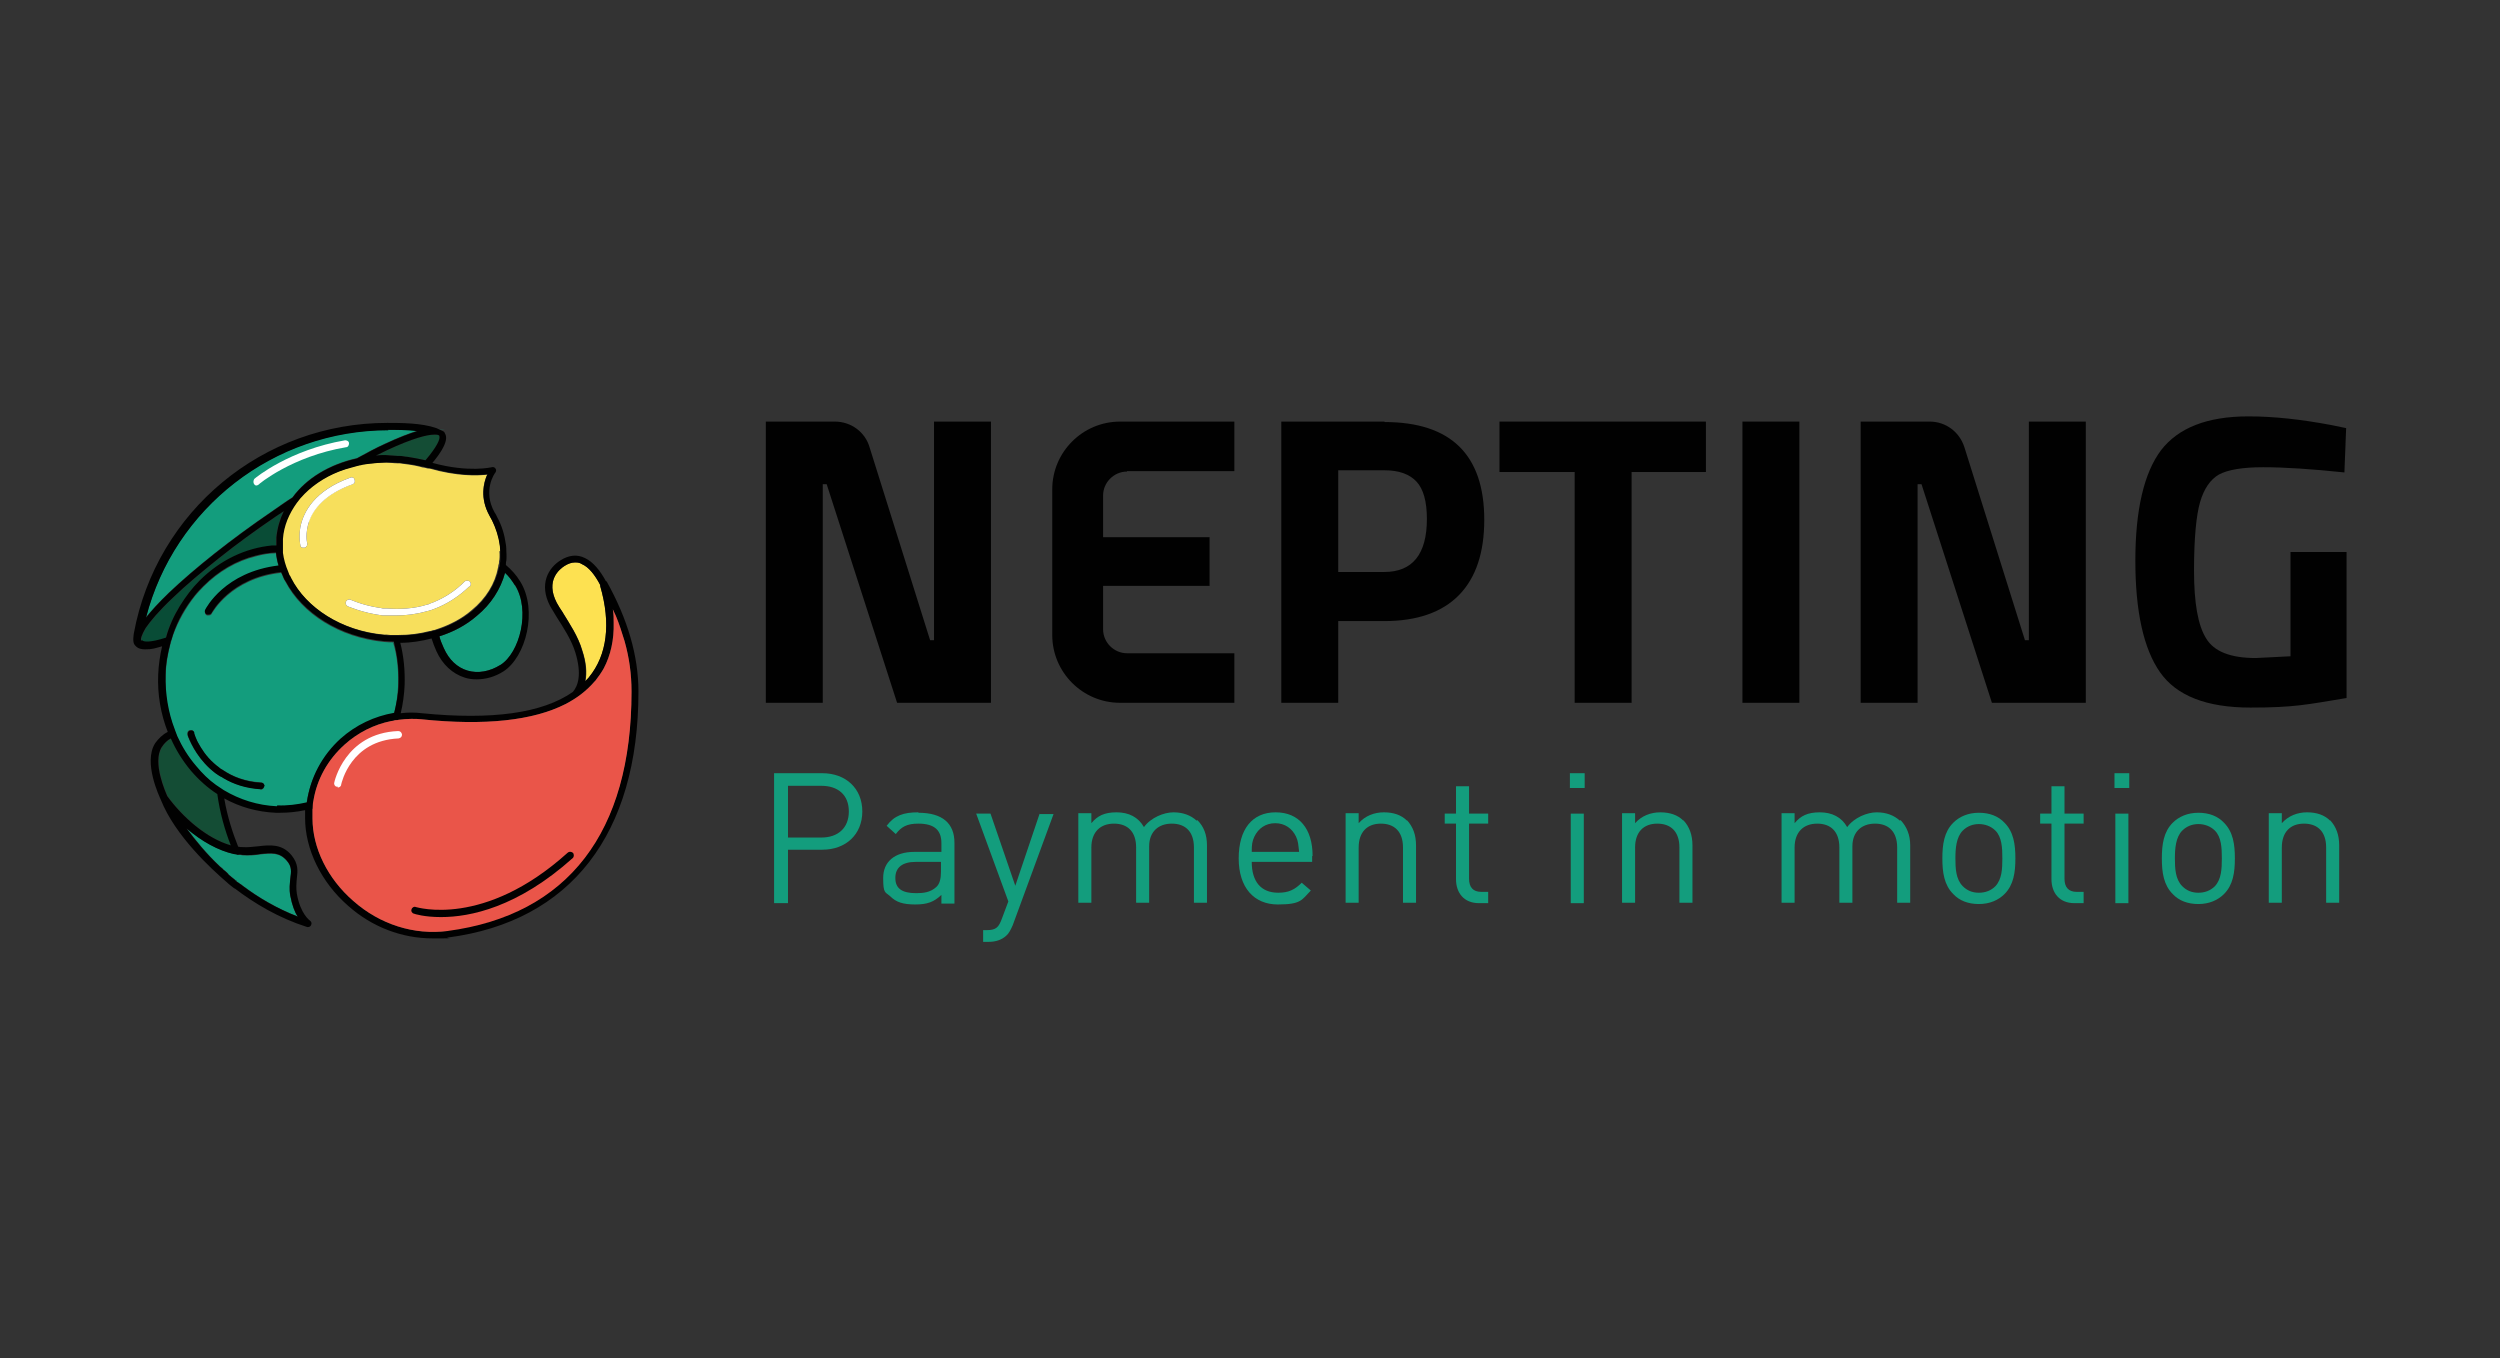 <?xml version="1.0" encoding="UTF-8"?>
<svg id="Calque_1" xmlns="http://www.w3.org/2000/svg" version="1.1" viewBox="0 0 575.2 312.5">
  <rect x="0" y="0" width="575.2" height="312.5" fill="#333333" stroke="none"/>
  <!-- Generator: Adobe Illustrator 29.8.1, SVG Export Plug-In . SVG Version: 2.1.1 Build 2)  -->
  <defs>
    <style>
      .st0 {
        fill: #010101;
      }

      .st1 {
        fill: #094c36;
      }

      .st2 {
        fill: #f7df5c;
      }

      .st3 {
        fill: #144d35;
      }

      .st4 {
        fill: #ea5549;
      }

      .st5 {
        fill: #fff;
      }

      .st6 {
        fill: #139d7d;
      }

      .st7 {
        fill: #fde151;
      }
    </style>
  </defs>
  <g id="Nepting">
    <g>
      <g>
        <path class="st7" d="M135.6,155.9c-.3.3-.5.6-.9.9.4-2,.2-4.4-.7-7.1-.9-3.2-3-6.3-4.4-8.6-.6-.9-1.2-1.8-1.5-2.4-2.7-5.2.7-7.8,1.8-8.5.8-.5,1.6-.8,2.4-.8s1.1.1,1.6.4c1.6.7,3,2.5,4.2,4.8h0c0,.1,0,.2,0,.3,2.5,8.6,1.6,15.9-2.6,21h0Z"/>
        <path class="st6" d="M115.1,153c-2.4,1.5-5.1,2-7.5,1.3-2.4-.7-4.3-2.5-5.5-5.2-.4-.9-.8-1.8-1-2.7,3.2-1,6.2-2.6,8.6-4.7,3.3-2.7,5.5-6.2,6.5-9.9.9.8,1.6,1.8,2.3,2.9,3.6,5.8,1.1,15.6-3.4,18.4Z"/>
        <g>
          <path class="st3" d="M53.2,194.5c-5.6-1.6-11.1-6.5-14.6-11.3,0,0,0,0,0,0-.4-.9-3.5-7.8-1.3-11.3.6-.9,1.3-1.6,2.1-2,1.2,2.7,2.7,5.1,4.6,7.4,1.8,2.1,3.9,4,6.1,5.4h0c.6,4.4,1.8,8.5,3.1,11.8Z"/>
          <path class="st3" d="M54.6,202.7h0s-.2-.1-.2-.2c0,0,.2.1.2.2Z"/>
        </g>
        <g>
          <path class="st6" d="M68.6,210.9c-4.9-1.9-9.1-4.4-12.7-7.1-.2-.2-.4-.3-.7-.5-.2-.2-.5-.3-.7-.5,0,0-.2-.1-.2-.2-.4-.4-.9-.7-1.3-1.1-.2-.1-.4-.3-.5-.5-.3-.3-.6-.6-.9-.8,0,0-.2-.1-.2-.2-.2-.2-.4-.4-.7-.6-3.2-3-5.7-6.1-7.7-8.8,3.5,3,7.3,5.1,10.9,5.9.3,0,.7.1,1,.2.3,0,.6,0,.9.1,0,0,0,0,0,0,1.4.1,2.8,0,4-.2,2.6-.3,4.5-.5,6.2,1.5,1.2,1.4,1,2.5.8,4.1-.1,1.1-.3,2.4,0,4,.4,2.1,1,3.7,1.7,4.8Z"/>
          <path class="st6" d="M54.6,202.7h0s-.2-.1-.2-.2c0,0,.2.1.2.2Z"/>
          <path class="st0" d="M54.3,202.5c0,0,.2.1.2.2h0c0,0-.2-.1-.2-.2Z"/>
        </g>
        <path class="st6" d="M96,99.1c-1.9.6-4.3,1.5-7.5,3-2,.9-4.2,2.1-6.4,3.3h0c-6.3,1.4-11.6,4.6-14.8,9-1.6,1-3.1,2.1-4.7,3.2-9.4,6.4-17.8,13.1-23.7,18.7-2.4,2.3-4.1,4.2-5.3,5.7,6.5-25.2,29.4-43.1,55.8-43.1s4.3,0,6.8.3Z"/>
        <g>
          <path class="st1" d="M65.2,117.7c-.9,1.9-1.5,3.9-1.7,6.1,0,.4,0,.8,0,1.2v.6c-.3,0-.7,0-1,0h0c-6.2.6-12,3.4-16.7,8.1-1.7,1.7-3.2,3.7-4.5,5.8-1.4,2.3-2.5,4.7-3.2,7.3-3.7,1.2-5.2,1-5.5.6-.2-.3,0-1.2,1-2.9,1.1-1.6,3-3.9,6.4-7.1,2.9-2.8,6.5-5.8,10.5-9,4-3.2,8.4-6.4,13.1-9.6.6-.4,1.2-.8,1.8-1.2Z"/>
          <path class="st2" d="M115.1,126.8c0-.1,0-.9-.1-1.3h0c-.2-2-.8-3.9-1.8-5.8-.2-.3-.5-1-.6-1.1-2.2-4-1.4-7.5-.5-9.4-2.3.3-7,.4-13.3-1.4,0,0-.2,0-.3,0-.3,0-.6-.2-.9-.2h0c-.3,0-.6-.1-.9-.2-1.6-.4-3.2-.6-4.8-.8h-.5c-.7,0-2.3-.2-2.6-.2h0c-3,0-5.5.5-5.5.5-.3,0-.6.1-.9.2-1.1.2-2.1.5-3.2.9-3.7,1.2-6.9,3.2-9.3,5.6-.7.7-1.3,1.4-1.8,2.1h0c-1.8,2.5-2.9,5.3-3.2,8.3h0c0,.6,0,1.1,0,1.6,0,.3,0,.6,0,.8,0,.3,0,.5,0,.8.2,1.5.6,2.9,1.2,4.3,0,.2.2.5.3.7h0c.1.3.2.5.4.7,3.6,6.9,11.7,12.2,21.4,13.1.5,0,1.1,0,1.6.1.3,0,.6,0,.9,0s.6,0,.9,0c2.5,0,4.9-.3,7.2-.9.3,0,.5-.1.8-.2.3,0,.5-.1.8-.2,3-1,5.8-2.4,8.1-4.4,3.3-2.7,5.4-6.1,6.1-9.9,0-.3.1-.6.2-.9,0-.3,0-.6.1-.9h0s0,0,0,0c0,0,.1-.8,0-1.9h0ZM71.1,120c-.9,2.7-.5,4.8-.4,5,.1.4-.2.9-.6,1s-.1,0-.2,0c0,0-.2,0-.3,0-.3,0-.5-.3-.5-.6,0,0-.4-1.7,0-4.1.7-3.5,3.2-8.4,11.5-11.4.4-.2.9,0,1,.5s0,.9-.5,1c-6.5,2.3-9.1,5.8-10.1,8.6ZM108,134.9c-2.6,2.5-5.4,4.2-8.1,5.2-.3.1-.5.2-.8.3-.3,0-.5.2-.8.2-2.4.7-4.8,1-7,1s-.9,0-1.4,0c-.3,0-.6,0-.9,0-.3,0-.7,0-1,0h0c-4.7-.6-7.9-2.1-8-2.1-.4-.2-.6-.7-.4-1.1s.7-.6,1.1-.4c0,0,2.6,1.2,6.3,1.8.3,0,.7.1,1.1.2.3,0,.7,0,1,0,2.8.2,6,.1,9.2-.9.3,0,.5-.2.8-.3.3-.1.6-.2.8-.3,2.4-1,4.8-2.5,7-4.7.3-.3.8-.3,1.2,0,.3.3.3.8,0,1.2Z"/>
        </g>
        <g>
          <path class="st3" d="M98,105.9c-1.4-.3-2.8-.6-4.2-.8-.6,0-1.1-.2-1.7-.2h-.5c-.7,0-2.5-.2-2.8-.2-.8,0-1.5,0-2.2.1.9-.4,1.7-.8,2.5-1.2,6-2.8,9.3-3.6,10.9-3.6s.1,0,.2,0c.5,0,.8.1.9.3,0,0,0,0,0,0,0,0,0,0,0,.1h0c.2.6-.5,2.3-3.2,5.5Z"/>
          <path class="st6" d="M90.6,147.8h0c-.7,0-1.5,0-2.3-.1-10.2-1-18.8-6.5-22.6-13.8-.1-.2-.3-.5-.4-.7-.1-.2-.2-.5-.3-.7,0-.2-.2-.4-.3-.7-11.7,1.3-15.9,9.3-16,9.4-.1.3-.4.4-.7.4s-.2,0-.4,0c-.4-.2-.6-.7-.4-1.1.2-.4,4.5-8.7,16.9-10.2-.3-1-.5-2-.6-3-1.6,0-3.1.3-4.6.7,0,0,0,0,0,0-4.5,1.1-8.6,3.5-12.1,7-.7.7-1.4,1.5-2,2.2h0c-2.1,2.7-3.8,5.7-5,9-.1.3-.2.7-.3,1-.1.3-.2.7-.3,1-.6,2.3-1,4.7-1.1,7.2-.2,4.4.5,8.7,2.1,12.6,0,.3.2.5.3.8,0,.2.2.5.3.8,1.1,2.5,2.5,4.8,4.3,6.8,1.4,1.7,3,3.1,4.6,4.4.3.2.6.4.9.6s.6.4.9.6c3.7,2.3,7.8,3.6,12.2,3.7,2.3,0,4.6-.1,6.8-.7.8-5.7,3.5-10.8,7.8-14.7,3.5-3.1,7.7-5.1,12.3-5.9.6-2.2.9-4.5,1-6.8.1-3.3-.2-6.6-1.1-9.6ZM59.9,181.5h0c-3.5-.2-6.3-1.2-8.5-2.5-.3-.2-.6-.4-.9-.5-.3-.2-.6-.4-.9-.6-3.9-2.9-5.7-6.8-6.3-8.3-.2-.4-.2-.7-.2-.7,0,0,0-.2,0-.2,0-.3.2-.6.5-.7,0,0,0,0,.1,0,.4-.1.7,0,.9.4,0,0,0,.1,0,.2,0,0,.1.4.3.9h0c.2.4.3.8.6,1.3.2.3.2.3,0,0,.7,1.3,1.8,3.1,3.6,4.7h0c.3.3.7.6,1.1.9.3.3.6.5,1,.7,2.2,1.5,5.1,2.7,8.8,2.9.5,0,.8.4.8.9,0,.4-.4.8-.8.8h0Z"/>
        </g>
        <path class="st0" d="M139.6,133.9c0,0,0-.2-.2-.2-1.3-2.4-2.9-4.4-4.8-5.3-1.8-.9-3.7-.7-5.6.5-2.8,1.7-5.1,5.5-2.4,10.6.4.7.9,1.5,1.5,2.5,1.4,2.2,3.4,5.2,4.3,8.2,1.5,5,.6,7.6-.6,9-7,4.9-18.6,6.5-34.7,4.9-1.6-.2-3.3-.2-4.9,0,.5-2.1.8-4.3.9-6.5.1-3.3-.2-6.6-1-9.7,2.5,0,4.9-.4,7.2-1,.3,1,.7,2,1.1,2.9,1.4,3.1,3.7,5.2,6.5,6.1.9.3,1.8.4,2.8.4,2.1,0,4.2-.6,6.1-1.8,5.2-3.3,8-14.1,3.9-20.7-.9-1.5-2.1-2.8-3.3-3.8,0-.3,0-.7.1-1,0,0,.1-.9,0-2.2,0,0,0-1-.1-1.5-.3-2.2-.9-4.3-2-6.3-.1-.3-.5-1-.6-1.1-2.8-5,0-9,.2-9.2.2-.3.2-.7,0-.9-.2-.3-.5-.4-.9-.3,0,0-5.2,1.3-13.6-1,4-4.8,3.2-6.3,2.8-6.9,0,0,0,0,0-.1h0s-.1-.1-.2-.2c-.5-.3-1.1-.5-1.7-.8-3.4-1.2-8.2-1.2-11.3-1.2-28.6,0-53.1,20.3-58.3,48.4,0,.2-.4,2,.2,2.7.3.3.7,1,2.4,1s2.1-.2,3.9-.7c-.5,2.1-.8,4.3-.9,6.5-.2,4.6.6,9.1,2.2,13.2h0c-1.2.6-2.1,1.5-2.9,2.6-2.8,4.4,1,12.3,1.3,13h0c3.3,8.3,11.6,15.9,15.2,19,.5.5,1.1.9,1.7,1.4,0,0,0,0,.1,0,4.6,3.5,10.1,6.8,16.7,8.9,0,0,.2,0,.2,0,.3,0,.6-.2.7-.5.2-.4,0-.8-.3-1,0,0-2.2-1.5-3-6.2-.2-1.3-.1-2.4,0-3.5.2-1.7.4-3.3-1.2-5.3-2.2-2.7-5-2.4-7.6-2.1-1.2.1-2.4.3-3.7.2-.3,0-.6,0-1-.1-1.2-3-2.5-6.9-3.2-11.1,3.6,2,7.6,3.1,11.8,3.3h1.1c1.9,0,3.8-.2,5.7-.6,0,.6,0,1.2,0,1.8,0,7.2,3.7,14.8,9.9,20.2,5.5,4.9,12.4,7.5,19.4,7.5s2.4,0,3.6-.2c28.2-3.7,43.8-23.8,43.8-56.6,0-8.2-2.5-16.7-7.3-25.3h0ZM129.6,141.1c-.6-.9-1.2-1.8-1.5-2.4-2.7-5.2.7-7.8,1.8-8.5.8-.5,1.6-.8,2.4-.8s1.1.1,1.6.4c1.6.7,3,2.5,4.2,4.8,0,0,0,0,0,0,0,0,0,.1,0,.2,2.5,8.6,1.6,15.9-2.6,21-.3.3-.5.6-.9.9.4-2,.2-4.4-.7-7.1-.9-3.2-3-6.3-4.4-8.6ZM118.5,134.6c3.6,5.8,1.1,15.6-3.4,18.4-2.4,1.5-5.1,2-7.5,1.3-2.4-.7-4.3-2.5-5.5-5.2-.4-.9-.8-1.8-1-2.7,3.2-1,6.2-2.6,8.6-4.7,3.3-2.7,5.5-6.2,6.5-9.9.9.8,1.6,1.8,2.3,2.9ZM112.1,109.2c-.8,1.9-1.7,5.4.5,9.4,0,0,.4.8.6,1.1.9,1.9,1.5,3.8,1.8,5.8h0c0,.4.1,1.2.1,1.4,0,1.2,0,1.9,0,1.9,0,0,0,0,0,0h0c0,.3,0,.6-.1.9,0,.3,0,.6-.2.9-.8,3.8-2.9,7.2-6.1,9.9-2.3,1.9-5,3.4-8.1,4.4-.3,0-.5.2-.8.2-.2,0-.5.2-.8.2-2.3.6-4.7.9-7.2.9-.3,0-.6,0-.9,0s-.6,0-.9,0c-.5,0-1.1,0-1.6-.1-9.8-.9-17.9-6.2-21.4-13.1-.1-.2-.2-.5-.4-.7h0c-.1-.3-.2-.5-.3-.8-.6-1.4-1-2.8-1.2-4.3,0-.3,0-.5,0-.8,0-.3,0-.5,0-.8,0-.5,0-1.1,0-1.6h0c.2-3,1.4-5.8,3.2-8.3h0c.5-.7,1.1-1.4,1.8-2.1,2.4-2.4,5.6-4.4,9.3-5.6,1-.3,2.1-.6,3.2-.9.3,0,.6-.1.9-.2,0,0,2.5-.4,5.5-.5h0c.3,0,1.9,0,2.6.1h.5c1.6.2,3.2.4,4.8.8.3,0,.6.1.9.2h0c.3,0,.6.2.9.2,0,0,.2,0,.3,0,6.3,1.8,10.9,1.7,13.3,1.4h0ZM100.2,100c.5,0,.8.1.9.3h0s0,0,0,.1h0c.2.6-.5,2.3-3.2,5.5-1.4-.3-2.8-.6-4.2-.8-.6,0-1.1-.2-1.7-.2h-.5c-.7,0-2.5-.2-2.8-.2-.8,0-1.5,0-2.2.1.9-.4,1.7-.8,2.5-1.2,6-2.8,9.3-3.6,10.9-3.6s.1,0,.2,0h0ZM89.2,98.9c1.8,0,4.3,0,6.8.3-1.9.6-4.3,1.5-7.5,3-2,.9-4.2,2.1-6.4,3.3h0c-6.3,1.4-11.6,4.6-14.8,9-1.6,1-3.1,2.1-4.7,3.2-9.4,6.4-17.8,13.1-23.7,18.7-2.4,2.3-4.1,4.2-5.3,5.7,6.5-25.2,29.4-43.1,55.8-43.1ZM32.5,147.4c-.2-.3,0-1.2,1-2.9,1.1-1.6,3-3.9,6.4-7.1,2.9-2.8,6.5-5.8,10.5-9,4-3.2,8.4-6.4,13.1-9.6.6-.4,1.2-.8,1.8-1.2-.9,1.9-1.5,3.9-1.7,6.1,0,.4,0,.8,0,1.2v.6c-.3,0-.7,0-1,0h0c-6.2.6-12,3.4-16.7,8.1-1.7,1.7-3.2,3.7-4.5,5.8-1.4,2.3-2.5,4.7-3.2,7.3-3.7,1.2-5.2,1-5.5.6ZM54.9,196.6c.3,0,.6,0,.9.1h0c1.4.1,2.8,0,4-.2,2.6-.3,4.5-.5,6.2,1.5,1.2,1.4,1,2.5.8,4.1-.1,1.1-.3,2.4,0,4,.4,2.1,1,3.7,1.7,4.8-4.9-1.9-9.1-4.4-12.7-7.1-.2-.2-.4-.3-.7-.5-.2-.2-.5-.3-.7-.5h0c0,0-.2-.1-.2-.2-.4-.4-.9-.7-1.3-1.1-.2-.1-.4-.3-.5-.5-.3-.3-.6-.6-.9-.8,0,0-.2-.1-.2-.2l-.7-.6c-3.2-3-5.7-6.1-7.7-8.8,3.5,3,7.3,5.1,10.9,5.9.3,0,.7.1,1,.2h0ZM53.1,194.5c-5.6-1.6-11.1-6.5-14.6-11.3,0,0,0,0,0,0-.4-.9-3.5-7.8-1.3-11.3.6-.9,1.3-1.6,2.1-2,1.2,2.7,2.7,5.1,4.6,7.4,1.8,2.1,3.9,4,6.1,5.4h0c.6,4.4,1.8,8.5,3.1,11.8ZM63.7,185.5c-4.4-.2-8.5-1.5-12.2-3.7-.3-.2-.6-.4-.9-.6s-.6-.4-.9-.6c-1.7-1.2-3.2-2.7-4.6-4.4-1.8-2.1-3.2-4.4-4.3-6.8-.1-.2-.2-.5-.3-.8-.1-.3-.2-.5-.3-.8-1.5-3.9-2.2-8.2-2.1-12.6,0-2.5.5-4.9,1.1-7.2,0-.3.2-.7.3-1,.1-.3.2-.7.3-1,1.1-3.3,2.8-6.3,5-9h0c.6-.8,1.3-1.5,2-2.2,3.5-3.5,7.6-5.9,12.1-7,0,0,0,0,0,0,1.5-.4,3-.6,4.6-.7.1,1,.3,2,.6,3-12.4,1.5-16.7,9.8-16.9,10.2-.2.4,0,.9.4,1.1.1,0,.2,0,.4,0,.3,0,.6-.2.7-.4s4.3-8.1,16-9.4c0,.2.2.4.3.7.1.2.2.5.3.7.1.2.2.5.4.7,3.9,7.3,12.4,12.8,22.6,13.8.8,0,1.5.1,2.3.1h0c.8,3,1.2,6.2,1.1,9.6,0,2.4-.5,4.7-1,6.8-4.6.8-8.8,2.8-12.3,5.9-4.3,3.9-7,9-7.8,14.7-2.2.5-4.5.8-6.8.7ZM103,214.2c-7.7,1-15.6-1.5-21.7-6.9-5.9-5.1-9.4-12.2-9.4-19s0-1.5.1-2.2c0-.3,0-.6,0-.9h0c0-.3,0-.6.1-.9.8-5,3.3-9.5,7.2-13,3-2.7,6.7-4.6,10.7-5.4.3,0,.6-.1.9-.2.3,0,.6,0,.9-.1.9-.1,1.8-.2,2.8-.2s1.6,0,2.4.1c14.6,1.5,25.6.3,33.1-3.5,2.7-1.4,4.9-3.1,6.7-5.2,0,0,.1-.1.2-.2,0,0,0,0,0,0,.7-.9,1.4-1.9,1.9-2.8,1.6-3,2.4-6.6,2.3-10.5,0-1,0-2-.2-3.1l.7,1.5s0,0,0,0h0c.8,1.9,1.4,3.9,2,5.8,1.1,3.9,1.6,7.7,1.6,11.5,0,32.3-14.6,51.3-42.3,55Z"/>
        <path class="st4" d="M145.3,159.2c0,32.3-14.6,51.3-42.3,55-7.7,1-15.6-1.5-21.7-6.9-5.9-5.1-9.4-12.2-9.4-19s0-1.5.1-2.2c0-.3,0-.6,0-.9h0c0-.3,0-.6.1-.9.8-5,3.3-9.5,7.2-13,3-2.7,6.7-4.6,10.7-5.4.3,0,.6-.1.9-.2.3,0,.6,0,.9-.1.9-.1,1.8-.2,2.8-.2s1.6,0,2.4.1c14.6,1.5,25.6.3,33.1-3.5,2.7-1.4,4.9-3.1,6.7-5.2,0,0,.1-.1.2-.2,0,0,0,0,0,0,.7-.9,1.4-1.9,1.9-2.8,1.6-3,2.4-6.6,2.3-10.5,0-1,0-2-.2-3.1l.7,1.5s0,0,0,0h0c.8,1.9,1.4,3.9,2,5.8,1.1,3.9,1.6,7.7,1.6,11.5h0Z"/>
      </g>
      <path class="st0" d="M101.4,211c-3.7,0-6-.7-6.2-.8-.4-.1-.7-.6-.5-1,.1-.4.6-.7,1-.5.2,0,15.6,4.9,34.9-12.5.3-.3.8-.3,1.2,0,.3.3.3.9,0,1.2-12.7,11.4-23.7,13.6-30.3,13.6h0Z"/>
      <path class="st5" d="M77.7,181s-.1,0-.2,0c-.4,0-.7-.5-.6-.9,0-.1,2.4-11.4,14.7-11.9.5,0,.8.3.9.8,0,.5-.3.8-.8.9-11,.5-13.1,10.2-13.2,10.6,0,.4-.4.7-.8.7h0Z"/>
      <path class="st0" d="M60.8,180.8c0,.4-.4.8-.8.8h0c-3.5-.2-6.3-1.2-8.5-2.5-.3-.2-.6-.4-.9-.5-.3-.2-.6-.4-.9-.6-3.9-2.9-5.7-6.8-6.3-8.3-.2-.4-.2-.7-.2-.7,0,0,0-.2,0-.2,0-.3.2-.6.5-.7,0,0,0,0,.1,0,.4-.1.7,0,.9.4,0,0,0,.1,0,.2,0,0,.1.4.3.9h0c.2.4.3.8.6,1.3.2.3.2.3,0,0,.7,1.3,1.8,3.1,3.6,4.7h0c.3.3.7.6,1.1.9.3.3.6.5,1,.7,2.2,1.5,5.1,2.7,8.8,2.9.5,0,.8.4.8.9Z"/>
      <path class="st5" d="M81.2,111.4c-6.5,2.3-9.1,5.8-10.1,8.6-.9,2.7-.5,4.8-.4,5,.1.4-.2.9-.6,1s-.1,0-.2,0c0,0-.2,0-.3,0-.3,0-.5-.3-.5-.6,0,0-.4-1.7,0-4.1.7-3.5,3.2-8.4,11.5-11.4.4-.2.9,0,1,.5s0,.9-.5,1Z"/>
      <path class="st5" d="M108,134.9c-2.6,2.5-5.4,4.2-8.1,5.2-.3.1-.5.2-.8.3-.3,0-.5.2-.8.2-2.4.7-4.8,1-7,1s-.9,0-1.4,0c-.3,0-.6,0-.9,0-.3,0-.7,0-1,0h0c-4.7-.6-7.9-2.1-8-2.1-.4-.2-.6-.7-.4-1.1s.7-.6,1.1-.4c0,0,2.6,1.2,6.3,1.8.3,0,.7.1,1.1.2.3,0,.7,0,1,0,2.8.2,6,.1,9.2-.9.3,0,.5-.2.8-.3.3-.1.6-.2.8-.3,2.4-1,4.8-2.5,7-4.7.3-.3.8-.3,1.2,0,.3.3.3.8,0,1.2Z"/>
      <path class="st5" d="M59.1,111.7c-.2,0-.5,0-.6-.3-.3-.3-.2-.9,0-1.2.3-.3,8.1-6.7,20.9-8.9.4,0,.9.2.9.7,0,.4-.2.9-.7.9-12.4,2.1-20.1,8.5-20.1,8.6-.2.1-.3.2-.5.2h0Z"/>
    </g>
    <g>
      <path class="st0" d="M214.9,97v50.3h-.9l-13.9-44.3c-1-3.6-4.3-6-8-6h-15.9v64.7h13.1v-50.3h.9l16.2,50.3h21.6v-64.7h-13.1Z"/>
      <path class="st0" d="M259.3,108.4h24.7v-11.4h-26.3c-8.6,0-15.6,7-15.6,15.6v33.5c0,8.6,7,15.6,15.6,15.6h26.3v-11.4h-24.7c-3,0-5.5-2.5-5.5-5.5v-10h24.5v-11.2h-24.5v-9.6c0-3,2.5-5.5,5.5-5.5Z"/>
      <path class="st0" d="M318.6,97h-23.8v64.7h13.1v-18.8h10.6c7.5,0,13.3-2,17.2-6,3.9-4,5.8-9.8,5.8-17.3,0-15-7.7-22.5-23-22.5h0ZM318.5,131.6h-10.6v-23.4h10.6c3.4,0,5.8.9,7.4,2.6s2.4,4.6,2.4,8.6c0,8.1-3.3,12.2-9.8,12.2Z"/>
      <path class="st0" d="M345,97v11.6h17.3v53.1h13.1v-53.1h17.1v-11.6h-47.6,0Z"/>
      <path class="st0" d="M400.9,97v64.7h13.1v-64.7h-13.1Z"/>
      <path class="st0" d="M466.8,97v50.3h-.9l-13.9-44.3c-1.1-3.6-4.3-6-8-6h-15.9v64.7h13.1v-50.3h.9l16.2,50.3h21.6v-64.7h-13.1Z"/>
      <path class="st0" d="M526.9,151l-7.9.4c-5.8,0-9.6-1.5-11.4-4.5-1.9-3-2.8-8.2-2.8-15.6s.5-12.7,1.4-15.8c.9-3.1,2.4-5.2,4.3-6.3,2-1.1,5.4-1.7,10.2-1.7s11.1.4,18.7,1.2l.4-10.2-3.4-.7c-6.9-1.3-13.2-2-19.1-2-9.4,0-16.1,2.6-20.1,7.8-3.9,5.2-5.9,13.7-5.9,25.4s1.9,20.3,5.7,25.7c3.8,5.4,10.7,8.1,20.8,8.1s13-.7,22.1-2.2v-33.6h-12.9v24Z"/>
    </g>
    <g>
      <path class="st6" d="M189.2,177.9h-11.1v29.9h3.2v-12.3h7.9c5.4,0,9.2-3.5,9.2-8.8s-3.8-8.8-9.2-8.8ZM189,192.7h-7.7v-11.9h7.7c3.7,0,6.3,2,6.3,5.9s-2.6,6-6.3,6Z"/>
      <path class="st6" d="M211.3,186.9c-3.4,0-5.5.7-7.3,3.1l2.1,1.9c1.3-1.7,2.6-2.4,5.2-2.4,3.8,0,5.3,1.6,5.3,4.5v2h-6.2c-4.6,0-7.2,2.3-7.2,6s.5,3.2,1.6,4.2c1.4,1.4,3,1.9,5.8,1.9s4.3-.6,6-2.2v2h3v-14c0-4.4-2.7-6.9-8.3-6.9h0ZM216.5,200.5c0,1.7-.3,2.9-1.1,3.6-1.3,1.2-2.9,1.4-4.6,1.4-3.3,0-4.8-1.1-4.8-3.5s1.6-3.7,4.7-3.7h5.8s0,2.2,0,2.2Z"/>
      <path class="st6" d="M239.2,187.2l-5.6,16.6-5.7-16.6h-3.3l7.4,20.2-1.5,4c-.7,1.9-1.3,2.6-3.4,2.6h-.9v2.7h1.3c1.5,0,2.9-.4,4-1.4.6-.5,1-1.3,1.5-2.4l9.4-25.6s-3.3,0-3.3,0Z"/>
      <path class="st6" d="M275.3,188.8c-1.3-1.2-3.1-1.9-5.3-1.9s-5.2,1.2-6.8,3.4c-1.3-2.3-3.5-3.4-6.3-3.4s-4.4.8-5.8,2.5v-2.3h-3v20.6h3v-12.7c0-3.6,2.1-5.5,5.2-5.5s5.1,1.8,5.1,5.5v12.7h3v-13c0-3.3,2.1-5.2,5.2-5.2s5.1,1.8,5.1,5.5v12.7h3v-13.2c0-2.4-.7-4.3-2.2-5.8h0Z"/>
      <path class="st6" d="M302,196.9c0-6.2-3.1-10-8.5-10s-8.5,3.9-8.5,10.6,3.5,10.6,9,10.6,5.5-1.1,7.6-3.2l-2.1-1.8c-1.6,1.6-3,2.3-5.4,2.3-4,0-6.1-2.6-6.1-7.1h13.9s0-1.3,0-1.3ZM288,196c0-1.7.1-2.4.6-3.5.9-1.9,2.6-3.1,4.8-3.1s3.9,1.2,4.8,3.1c.5,1.1.5,1.8.7,3.5h-10.9Z"/>
      <path class="st6" d="M323.7,188.8c-1.3-1.3-3.1-1.9-5.3-1.9s-4.3.8-5.8,2.5v-2.3h-3v20.6h3v-12.7c0-3.6,2-5.5,5.1-5.5s5.1,1.8,5.1,5.5v12.7h3v-13.2c0-2.4-.7-4.3-2.1-5.8Z"/>
      <path class="st6" d="M342.4,189.5v-2.3h-4.4v-6.3h-3v6.3h-2.6v2.3h2.6v12.8c0,3.1,1.8,5.5,5.3,5.5h2.1v-2.6h-1.6c-1.9,0-2.8-1.1-2.8-3v-12.7s4.4,0,4.4,0Z"/>
      <path class="st6" d="M361.2,177.9v3.4h3.4v-3.4h-3.4ZM361.4,187.2v20.6h3v-20.6h-3Z"/>
      <path class="st6" d="M387.3,188.8c-1.3-1.3-3.1-1.9-5.3-1.9s-4.3.8-5.8,2.5v-2.3h-3v20.6h3v-12.7c0-3.6,2-5.5,5.1-5.5s5.1,1.8,5.1,5.5v12.7h3v-13.2c0-2.4-.7-4.3-2.1-5.8h0Z"/>
      <path class="st6" d="M437.1,188.8c-1.3-1.2-3.1-1.9-5.3-1.9s-5.2,1.2-6.8,3.4c-1.3-2.3-3.5-3.4-6.3-3.4s-4.4.8-5.8,2.5v-2.3h-3v20.6h3v-12.7c0-3.6,2.1-5.5,5.2-5.5s5.1,1.8,5.1,5.5v12.7h3v-13c0-3.3,2.1-5.2,5.2-5.2s5.1,1.8,5.1,5.5v12.7h3v-13.2c0-2.4-.8-4.3-2.2-5.8h0Z"/>
      <path class="st6" d="M461.2,189.3c-1.4-1.5-3.4-2.3-5.9-2.3s-4.5.9-5.9,2.3c-2.1,2.1-2.5,5-2.5,8.2s.4,6.1,2.5,8.2c1.4,1.5,3.4,2.3,5.9,2.3s4.5-.9,5.9-2.3c2.1-2.1,2.5-5,2.5-8.2s-.4-6.1-2.5-8.2ZM459.1,203.9c-1,1-2.3,1.5-3.8,1.5s-2.7-.5-3.7-1.5c-1.6-1.6-1.7-4.1-1.7-6.4s.2-4.9,1.7-6.4c1-1,2.3-1.5,3.7-1.5s2.8.5,3.8,1.5c1.5,1.5,1.6,4,1.6,6.4s-.1,4.8-1.6,6.4Z"/>
      <path class="st6" d="M479.4,189.5v-2.3h-4.4v-6.3h-3v6.3h-2.6v2.3h2.6v12.8c0,3.1,1.8,5.5,5.3,5.5h2.1v-2.6h-1.6c-1.9,0-2.8-1.1-2.8-3v-12.7s4.4,0,4.4,0Z"/>
      <path class="st6" d="M486.5,177.9v3.4h3.4v-3.4h-3.4ZM486.7,187.2v20.6h3v-20.6h-3Z"/>
      <path class="st6" d="M511.7,189.3c-1.4-1.5-3.4-2.3-5.9-2.3s-4.5.9-5.9,2.3c-2.1,2.1-2.5,5-2.5,8.2s.4,6.1,2.5,8.2c1.4,1.5,3.4,2.3,5.9,2.3s4.5-.9,5.9-2.3c2.1-2.1,2.5-5,2.5-8.2s-.4-6.1-2.5-8.2ZM509.6,203.9c-1,1-2.3,1.5-3.8,1.5s-2.7-.5-3.7-1.5c-1.6-1.6-1.7-4.1-1.7-6.4s.2-4.9,1.7-6.4c1-1,2.3-1.5,3.7-1.5s2.8.5,3.8,1.5c1.5,1.5,1.6,4,1.6,6.4s-.1,4.8-1.6,6.4Z"/>
      <path class="st6" d="M536.1,188.8c-1.3-1.3-3.1-1.9-5.3-1.9s-4.3.8-5.8,2.5v-2.3h-3v20.6h3v-12.7c0-3.6,2-5.5,5.1-5.5s5.1,1.8,5.1,5.5v12.7h3v-13.2c0-2.4-.7-4.3-2.1-5.8Z"/>
    </g>
  </g>
</svg>